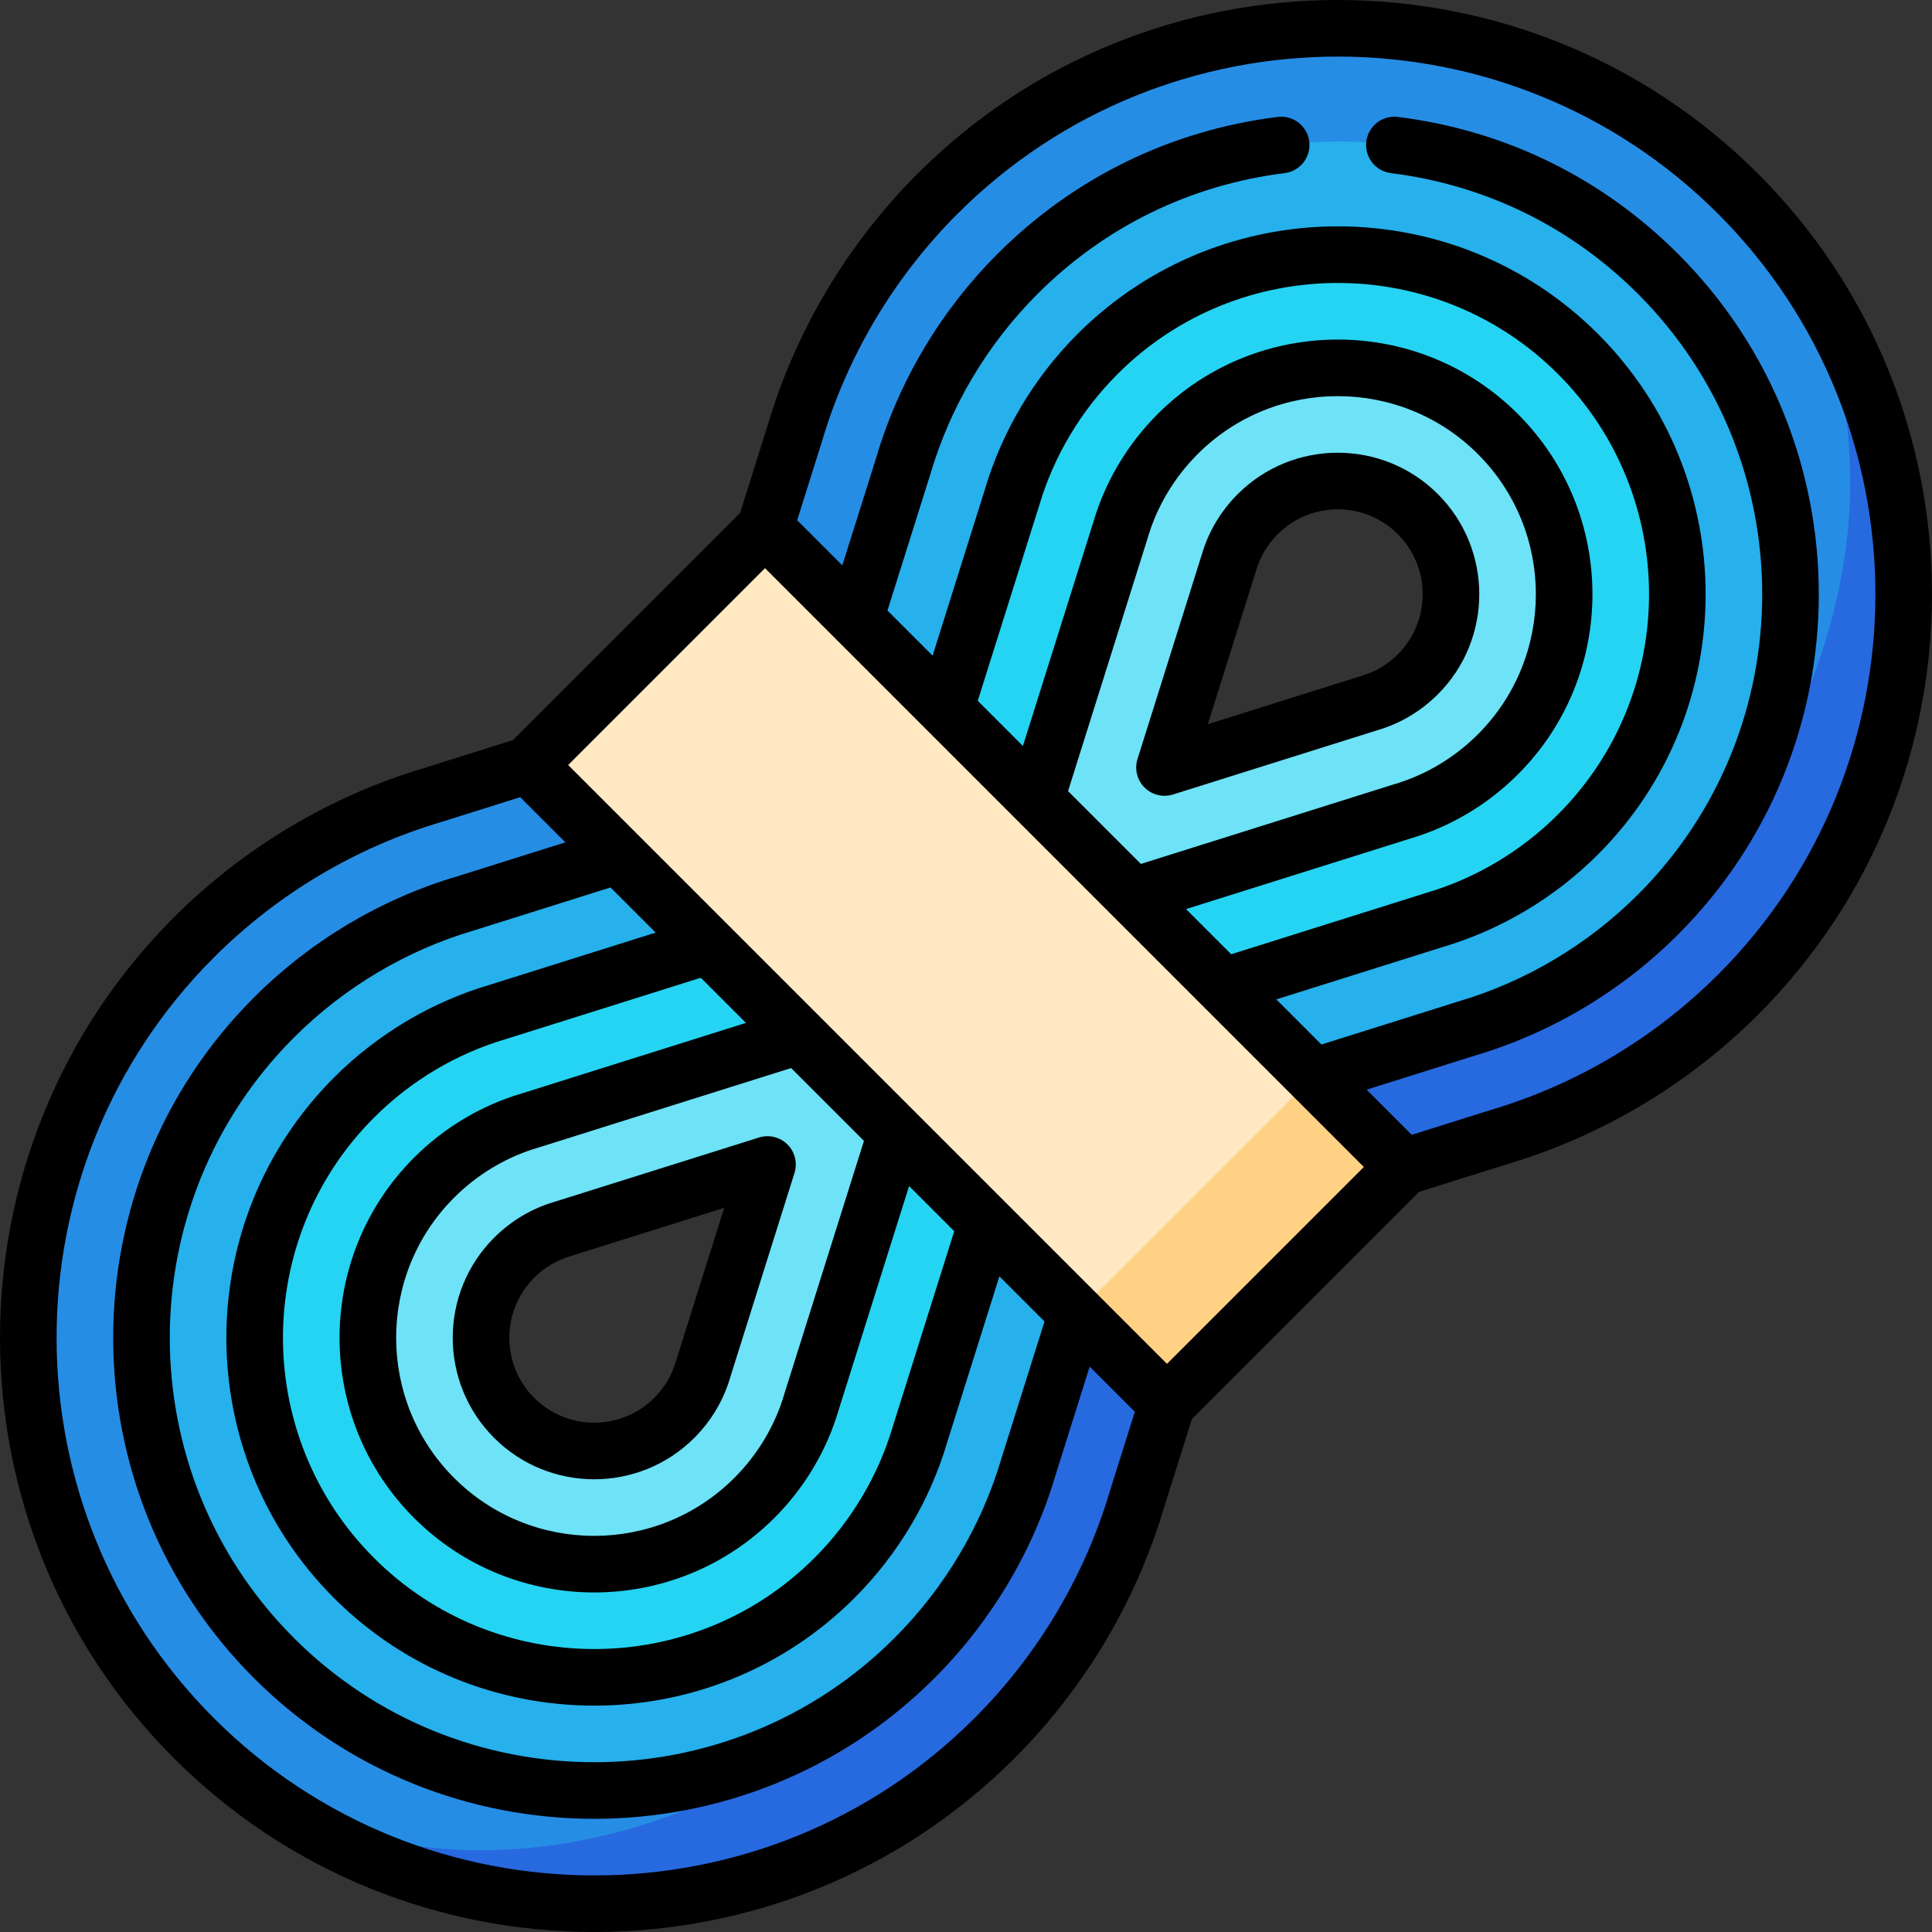 <svg xmlns="http://www.w3.org/2000/svg" id="Capa_1" height="512" viewBox="0 0 511.852 511.852" width="512"><rect x="0" y="0" width="511.852" height="511.852" fill="#333333" stroke="none"/><g><path d="m309.174 371.937 13.687-49.076 49.076-13.687 25.203-7.932c23.796-7.046 45.697-20.095 63.352-37.75 58.485-58.485 58.485-153.647 0-212.132l-146.968 262.163-262.164 146.969c58.485 58.485 153.647 58.485 212.132 0 17.655-17.655 30.704-39.557 37.75-63.352z" fill="#2769df"></path><path d="m285.252 348.015-59.809-59.809-24.899 79.188c-2.095 7.038-5.999 13.554-11.298 18.852-17.546 17.546-46.094 17.546-63.64 0s-17.546-46.094 0-63.64c5.298-5.298 11.813-9.201 18.85-11.296l79.19-24.901 62.763-62.763 24.901-79.19c2.095-7.037 5.999-13.552 11.296-18.85 17.546-17.546 46.094-17.546 63.64 0s17.546 46.094 0 63.64c-5.298 5.298-11.814 9.203-18.852 11.298l-79.188 24.899 59.809 59.809 40.375-12.706c19.106-5.614 36.702-16.08 50.889-30.267 58.485-58.485 68.001-144.131 21.213-190.919-58.485-58.485-153.647-58.485-212.132 0-17.654 17.654-30.703 39.556-37.751 63.352l-7.931 25.203-.415 62.348-62.348.415-25.203 7.931c-23.796 7.048-45.697 20.097-63.352 37.751-58.485 58.485-58.485 153.647 0 212.132 46.788 46.788 132.434 37.272 190.919-21.213 14.187-14.187 24.653-31.783 30.267-50.889z" fill="#268de5"></path><path d="m285.252 348.015 62.763-62.763 40.375-12.706c19.106-5.614 36.702-16.08 50.889-30.267 46.788-46.788 46.788-122.918 0-169.706s-122.918-46.788-169.706 0c-14.186 14.186-24.652 31.783-30.267 50.889l-12.706 40.375-62.762 62.763-40.375 12.706c-19.106 5.615-36.703 16.08-50.889 30.267-46.788 46.788-46.788 122.918 0 169.706s122.918 46.788 169.706 0c14.187-14.187 24.653-31.783 30.267-50.889zm-159.646 38.231c-17.546-17.546-17.546-46.094 0-63.64 5.298-5.298 11.813-9.201 18.85-11.296l79.19-24.901 62.763-62.763 24.901-79.19c2.095-7.037 5.999-13.552 11.296-18.85 17.546-17.546 46.094-17.546 63.64 0s17.546 46.094 0 63.64c-5.298 5.298-11.814 9.203-18.852 11.298l-79.188 24.899-62.763 62.763-24.899 79.188c-2.095 7.038-5.999 13.554-11.298 18.852-17.546 17.545-46.094 17.545-63.64 0z" fill="#26b0ec"></path><path d="m261.331 324.094 62.763-62.763 55.838-17.568c14.301-4.203 27.487-12.051 38.133-22.697 35.091-35.091 35.091-92.188 0-127.279s-92.188-35.091-127.279 0c-10.646 10.646-18.495 23.832-22.696 38.134l-17.569 55.838-62.763 62.763-55.838 17.569c-14.302 4.202-27.488 12.051-38.134 22.696-35.091 35.091-35.091 92.188 0 127.279s92.188 35.091 127.279 0c10.646-10.646 18.495-23.832 22.697-38.133zm-135.725 62.152c-17.546-17.546-17.546-46.094 0-63.64 5.298-5.298 11.813-9.201 18.85-11.296l79.19-24.901 62.763-62.763 24.901-79.19c2.095-7.037 5.999-13.552 11.296-18.85 17.546-17.546 46.094-17.546 63.64 0s17.546 46.094 0 63.64c-5.298 5.298-11.814 9.203-18.852 11.298l-79.188 24.899-62.763 62.763-24.899 79.188c-2.095 7.038-5.999 13.554-11.298 18.852-17.546 17.545-46.094 17.545-63.64 0z" fill="#25d4f2"></path><path d="m215.061 371.2.085-.271 22.262-70.758 62.763-62.763 70.758-22.262.271-.085.273-.081c9.497-2.79 18.273-8.021 25.379-15.127 23.394-23.394 23.394-61.459 0-84.853s-61.459-23.394-84.852 0c-7.106 7.106-12.336 15.881-15.126 25.378l-.081.274-.086.273-22.263 70.756-62.763 62.763-70.756 22.263-.273.086-.274.081c-9.497 2.79-18.272 8.021-25.378 15.126-23.394 23.394-23.394 61.459 0 84.853s61.459 23.394 84.853 0c7.106-7.106 12.336-15.882 15.127-25.379zm110.596-222.365c1.378-4.693 3.991-9.057 7.556-12.622 11.697-11.697 30.729-11.697 42.426 0s11.697 30.729 0 42.426c-3.565 3.565-7.929 6.178-12.622 7.557l-54.496 17.136zm-189.444 226.804c-11.697-11.697-11.697-30.729 0-42.426 3.565-3.565 7.929-6.178 12.622-7.556l54.497-17.136-17.136 54.496c-1.378 4.693-3.992 9.058-7.557 12.622-11.697 11.697-30.729 11.697-42.426 0z" fill="#6ee2f6"></path><path d="m348.015 285.252-71.099-8.336 8.336 71.099 23.922 23.922 62.763-62.763z" fill="#ffd185"></path><path d="m199.585 141.196h88.76v205.538h-88.76z" fill="#ffe8c2" transform="matrix(.707 -.707 .707 .707 -101.054 243.965)"></path><path d="m365.204 193.37c5.865-1.736 11.306-4.995 15.739-9.427 14.621-14.621 14.621-38.412 0-53.033s-38.412-14.621-53.033 0c-4.433 4.433-7.691 9.873-9.427 15.74l-17.116 54.433c-.838 2.665-.125 5.576 1.851 7.552s4.887 2.69 7.552 1.851zm-45.215-1.507 12.823-40.779c.015-.045.028-.09.041-.135 1.025-3.491 2.984-6.753 5.663-9.432 8.773-8.773 23.047-8.773 31.82 0s8.773 23.047 0 31.82c-2.68 2.68-5.942 4.638-9.433 5.664-.045.013-.09.027-.135.041z"></path><path d="m146.65 318.482c-5.867 1.736-11.307 4.995-15.74 9.427-14.621 14.621-14.621 38.412 0 53.033s38.412 14.621 53.033 0c4.433-4.433 7.691-9.873 9.427-15.739l17.116-54.434c.838-2.665.125-5.576-1.851-7.552s-4.887-2.69-7.552-1.851zm45.213 1.507-12.822 40.779c-.015.045-.028.09-.041.135-1.025 3.491-2.984 6.753-5.664 9.433-8.773 8.773-23.047 8.773-31.82 0s-8.773-23.047 0-31.82c2.679-2.679 5.941-4.638 9.432-5.663.046-.014.09-.027.135-.041z"></path><path d="m315.776 375.941 60.165-60.165 23.391-7.361c24.966-7.404 47.947-21.103 66.463-39.619 61.409-61.409 61.409-161.329 0-222.739s-161.329-61.409-222.739 0c-18.515 18.515-32.213 41.496-39.62 66.461l-7.362 23.393-60.163 60.163-23.393 7.362c-24.966 7.407-47.947 21.105-66.461 39.62-61.409 61.409-61.409 161.329 0 222.739s161.329 61.409 222.739 0c18.516-18.516 32.215-41.498 39.619-66.463zm-62.113-319.278c55.561-55.561 145.964-55.561 201.525 0s55.561 145.964 0 201.525c-16.769 16.769-37.578 29.17-60.179 35.862-.041.012-.081.024-.122.037l-20.865 6.566-11.961-11.961 28.511-8.972c20.279-5.972 38.954-17.085 54.008-32.139 49.712-49.712 49.712-130.6 0-180.312-20.198-20.198-45.865-32.748-74.226-36.291-4.11-.514-7.858 2.402-8.372 6.512-.514 4.111 2.403 7.86 6.512 8.372 25.02 3.126 47.663 14.197 65.48 32.014 43.863 43.863 43.864 115.235 0 159.099-13.302 13.302-29.797 23.114-47.7 28.375-.046.013-.092.027-.137.041l-36.037 11.341-11.959-11.959 43.975-13.835c15.474-4.561 29.738-13.056 41.251-24.569 38.015-38.015 38.015-99.871 0-137.886s-99.871-38.015-137.886 0c-11.515 11.515-20.009 25.778-24.569 41.254l-13.835 43.973-11.96-11.96 11.341-36.036c.014-.045.028-.09.041-.137 5.262-17.904 15.074-34.399 28.375-47.7 17.817-17.817 40.46-28.888 65.48-32.014 4.11-.514 7.025-4.262 6.512-8.372-.513-4.108-4.261-7.026-8.372-6.512-28.361 3.543-54.028 16.093-74.226 36.291-15.054 15.054-26.166 33.729-32.139 54.008l-8.973 28.511-11.961-11.961 6.566-20.865c.012-.04.026-.081.037-.122 6.696-22.6 19.097-43.409 35.865-60.178zm55.511 304.667-158.652-158.652 52.156-52.156 18.603 18.603c.044.044 121.403 121.403 121.403 121.403.044.044 18.646 18.646 18.646 18.646zm-135.464-114.251-43.973 13.835c-15.476 4.56-29.739 13.055-41.254 24.569-38.015 38.015-38.015 99.871 0 137.886s99.871 38.015 137.886 0c11.513-11.513 20.008-25.777 24.569-41.251l13.835-43.975 11.959 11.959-11.341 36.036c-.014.045-.028.09-.041.137-5.261 17.903-15.073 34.398-28.375 47.7-43.863 43.863-115.236 43.863-159.099 0s-43.863-115.236 0-159.099c13.301-13.301 29.796-23.113 47.7-28.375.046-.013.092-.027.137-.041l36.037-11.341zm55.179 55.179-20.901 66.431-.085.271c-.01.033-.02.066-.03.099l-.089.3c-2.438 8.296-7.014 15.969-13.235 22.19-20.469 20.47-53.777 20.47-74.246 0-20.469-20.469-20.469-53.777 0-74.246 6.22-6.22 13.892-10.796 22.194-13.235l.274-.081c.048-.014.095-.029.143-.043l66.679-20.98zm-90.227-12.702-.398.122c-10.698 3.143-20.577 9.028-28.567 17.018-26.318 26.318-26.318 69.141 0 95.459s69.141 26.318 95.459 0c7.991-7.991 13.876-17.869 17.011-28.54l18.683-59.395 11.962 11.962-16.203 51.499c-.014.045-.028.09-.041.137-3.85 13.1-11.044 25.184-20.805 34.944-32.166 32.166-84.506 32.166-116.673 0s-32.166-84.506 0-116.673c9.761-9.761 21.845-16.955 34.944-20.804.046-.013.092-.027.137-.042l51.499-16.203 11.961 11.961zm175.558-48.706 58.949-18.546.419-.129c10.698-3.143 20.577-9.028 28.567-17.019 26.318-26.318 26.318-69.141 0-95.459s-69.141-26.318-95.459 0c-7.99 7.99-13.876 17.868-17.017 28.561l-18.678 59.374-11.961-11.961 16.203-51.499c.015-.046.029-.091.042-.137 3.849-13.099 11.042-25.183 20.804-34.944 32.166-32.166 84.506-32.166 116.673 0s32.166 84.506 0 116.673c-9.761 9.761-21.844 16.955-34.944 20.805-.046.013-.092.027-.137.041l-51.499 16.203zm-31.257-31.257 20.894-66.406.086-.273c.014-.048.03-.095.043-.143l.082-.28c2.438-8.297 7.014-15.969 13.234-22.189 20.47-20.469 53.777-20.469 74.246 0 20.47 20.469 20.47 53.777 0 74.246-6.22 6.22-13.894 10.797-22.217 13.242l-.273.081c-.033.01-.066.02-.099.03l-66.702 20.986zm-226.3 245.596c-55.561-55.561-55.561-145.964 0-201.525 16.768-16.768 37.577-29.17 60.178-35.863.041-.012.081-.025.122-.037l20.865-6.566 11.962 11.962-28.511 8.972c-20.28 5.973-38.954 17.085-54.008 32.139-49.712 49.712-49.712 130.6 0 180.312s130.6 49.712 180.312 0c15.054-15.054 26.166-33.728 32.139-54.007l8.973-28.512 11.961 11.961-6.566 20.865c-.013.041-.026.081-.037.122-6.692 22.6-19.093 43.41-35.862 60.179-55.563 55.559-145.966 55.559-201.528-.002z"></path></g></svg>